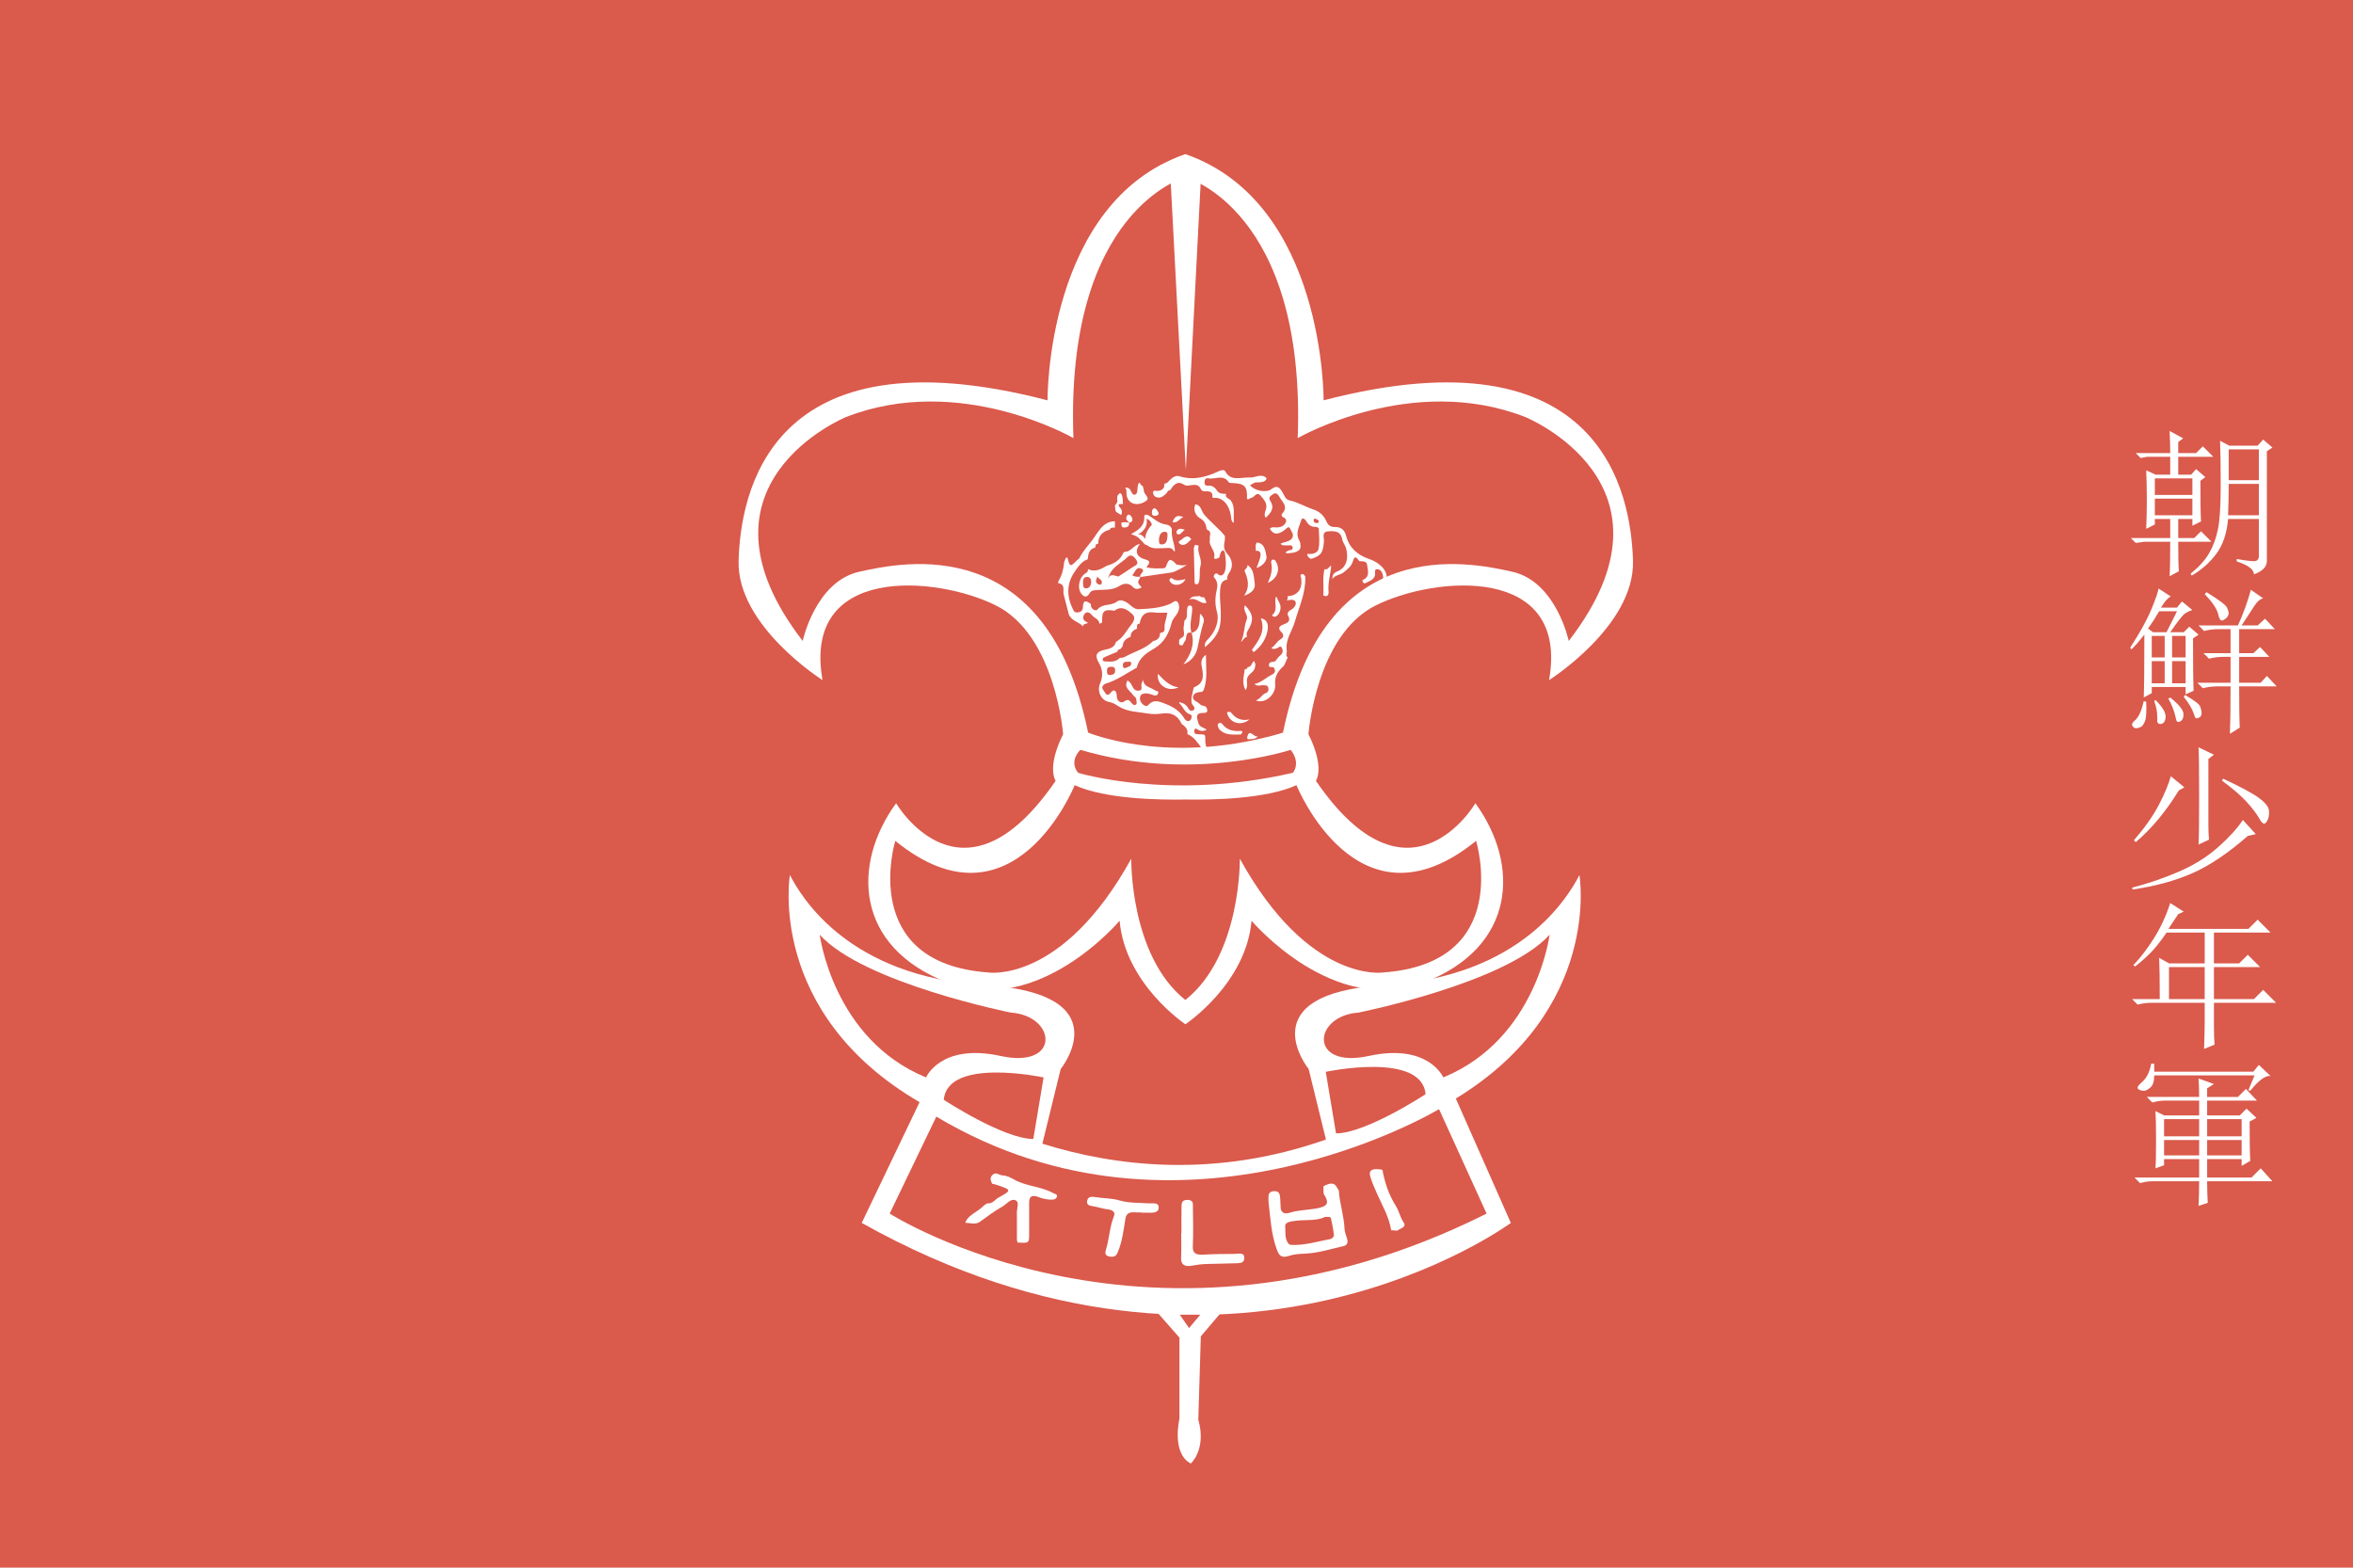 <?xml version="1.0" encoding="utf-8"?>
<!-- Generator: Adobe Illustrator 16.0.0, SVG Export Plug-In . SVG Version: 6.00 Build 0)  -->
<!DOCTYPE svg PUBLIC "-//W3C//DTD SVG 1.1//EN" "http://www.w3.org/Graphics/SVG/1.1/DTD/svg11.dtd">
<svg version="1.1" id="Layer_1" xmlns="http://www.w3.org/2000/svg" xmlns:xlink="http://www.w3.org/1999/xlink" x="0px" y="0px"
	 width="800px" height="533px" viewBox="0 0 800 533" enable-background="new 0 0 800 533" xml:space="preserve">
<rect y="0" fill="#DA5A4C" width="800" height="533"/>
<path fill="#F5EEDD" d="M-182.127,445.396l0.01,0.001c0.014-0.103,0.02-0.203,0.035-0.306L-182.127,445.396z"/>
<path fill="#FFFFFF" d="M536.998,297.514c-3.805,7.294-19.661,34.563-66.274,37.418c-46.612,2.854-25.792,28.538-25.792,28.538
	l5.879,23.966c-37.955,13.396-71.922,9.095-96.413,1.42l6.227-25.386c0,0,20.82-25.686-25.793-28.538
	c-46.613-2.854-62.468-30.124-66.273-37.418c0,0-8.02,46.845,44.089,77.223l-19.672,41.056c125.57,70.396,220.698,0,220.698,0
	l-18.705-42.29C544.798,343.107,536.998,297.514,536.998,297.514z"/>
<path fill="#FFFFFF" d="M450.011,136.11c0,0,0.563-67.222-47.003-83.712c-47.564,16.49-46.852,83.712-46.852,83.712
	c-95.129-24.732-104.405,32.345-105.039,54.541c-0.634,22.197,28.537,40.588,28.537,40.588
	c-6.976-39.319,38.682-35.515,58.977-25.367c20.295,10.146,22.824,43.759,22.824,43.759c-5.708,11.415-2.552,15.854-2.552,15.854
	c-31.71,46.296-54.233,7.61-54.233,7.61c-15.221,20.928-13.833,48.832,17.242,60.882c31.075,12.051,58.742-20.928,58.742-20.928
	c1.903,21.563,22.355,35.197,22.355,35.197s20.605-13.636,22.508-35.197c0,0,27.743,32.979,58.818,20.928
	c31.074-12.05,32.501-39.954,17.28-60.882c0,0-22.505,38.686-54.215-7.61c0,0,3.165-4.439-2.542-15.854
	c0,0,2.533-33.612,22.829-43.759c20.294-10.147,65.953-13.952,58.978,25.367c0,0,29.173-18.392,28.538-40.588
	C554.568,168.455,545.141,111.377,450.011,136.11z"/>
<path fill="#DA5A4C" d="M501.853,285.891c-40.271,32.771-61.065-18.938-61.065-18.938c-10.393,4.771-29.217,5.044-37.778,4.878
	c-8.698,0.166-27.234-0.106-37.626-4.878c0,0-20.72,51.71-60.991,18.938c0,0-12.842,41.587,31.71,44.758
	c0,0,25.051,3.806,48.516-38.686c0,0-0.543,32.909,18.391,48.035c19.025-15.126,18.524-48.035,18.524-48.035
	c23.465,42.49,48.648,38.686,48.648,38.686C514.733,327.478,501.853,285.891,501.853,285.891z"/>
<path fill="#DA5A4C" d="M318.343,379.642l-15.854,32.979c0,0,89.105,57.077,202.942,0l-16.172-35.515
	C489.259,377.105,402.057,429.741,318.343,379.642z"/>
<path fill="#DA5A4C" d="M320.879,373.935c0,0,20.294,13.317,30.441,13.317l3.488-20.929
	C354.809,366.323,322.147,359.347,320.879,373.935z"/>
<path fill="#DA5A4C" d="M314.855,366.323c0,0,4.965-11.73,25.368-7.293c20.402,4.438,19.025-13.635,3.488-14.745
	c0,0-50.101-9.988-65.004-26.479C278.706,317.808,283.146,353.322,314.855,366.323z"/>
<path fill="#DA5A4C" d="M484.678,372.031c0,0-20.295,13.318-30.44,13.318l-3.489-20.929
	C450.747,364.421,483.408,357.444,484.678,372.031z"/>
<path fill="#DA5A4C" d="M490.701,366.323c0,0-4.965-11.73-25.367-7.293c-20.402,4.438-19.025-13.635-3.487-14.745
	c0,0,50.102-9.988,65.004-26.479C526.851,317.808,522.411,353.322,490.701,366.323z"/>
<path fill="#FFFFFF" d="M390.641,443L401,454.789v27.592c0,0-2.801,11.729,3.857,15.218c0,0,5.418-4.757,2.563-14.904l0.848-28.331
	L417.912,443H390.641z"/>
<polygon fill="#DA5A4C" points="401.105,447 404.277,451.54 408.081,447 "/>
<path fill="#FFFFFF" d="M455.172,404.7c0.27,4.409,1.788,8.697,1.96,13.124c0.049,1.219,0.654,2.42,0.94,3.639
	c0.219,0.93-0.021,1.91-1.221,2.186c-4.293,0.98-8.468,2.346-13.004,2.585c-1.839,0.096-3.636,0.112-5.471,0.728
	c-2.679,0.899-3.508,0.014-4.328-2.276c-1.856-5.194-2.125-10.521-2.737-15.825c-0.081-0.707-0.036-1.423-0.027-2.134
	c0.015-0.997,0.498-1.667,1.896-1.73c1.501-0.067,1.875,0.788,1.992,1.659c0.183,1.332,0.132,2.685,0.239,4.024
	c0.125,1.528,1.247,2.241,3.016,1.674c2.92-0.938,6.037-0.926,9.035-1.453c3.989-0.7,4.607-1.823,2.613-4.938
	c-0.037-0.357-0.073-0.717-0.111-1.073c0.077-0.144,0.069-0.283-0.021-0.42c0.025-0.4,0.049-0.803,0.073-1.201
	c1.804-0.861,3.589-1.641,4.648,0.685C454.834,404.2,455.004,404.449,455.172,404.7z M450.486,413.753
	c-2.995,1.525-6.92,0.799-10.564,1.4c-1.139,0.188-3.104,0.335-2.968,1.852c0.182,1.995-0.31,4.108,1.19,5.93
	c0.177,0.211,0.697,0.328,1.065,0.34c4.585,0.147,8.826-1.199,13.183-2.011c0.497-0.093,1.179-0.863,1.133-1.276
	c-0.205-1.942-0.575-3.879-1.021-5.798C452.383,413.658,451.565,413.729,450.486,413.753z"/>
<path fill="#FFFFFF" d="M338.017,402.615c-0.221-0.045-0.441-0.091-0.661-0.136c-0.609-1.063-0.903-2.152,0.182-3.104
	c1.154-1.012,2.149,0.197,3.228,0.251c1.7,0.084,3.015,0.852,4.267,1.545c3.956,2.19,9.045,2.229,12.96,4.447
	c0.61,0.348,1.624,0.375,1.334,1.281c-0.279,0.875-1.152,1.034-2.089,0.984c-1.377-0.072-2.654-0.305-3.965-0.813
	c-2.425-0.942-3.36-0.367-3.373,1.802c-0.02,3.561,0.011,7.12,0.005,10.682c-0.004,3.111-0.012,3.111-3.941,2.902
	c-0.075-0.283-0.149-0.566-0.224-0.852c0-2.538-0.002-5.076-0.003-7.613c-0.004-0.643-0.008-1.284-0.013-1.927
	c0.058-1.385,0.901-3.41-0.46-3.971c-1.676-0.69-2.989,1.293-4.41,2.101c-2.695,1.533-5.149,3.352-7.593,5.145
	c-1.635,1.201-3.374,0.415-5.081,0.419c0.891-2.672,4.196-3.702,6.123-5.672c0.354-0.361,0.861-0.629,1.297-0.94
	c1.908,0.196,2.627-1.262,3.828-1.925c4.641-2.563,4.544-2.674-0.593-4.362C338.567,402.771,338.291,402.697,338.017,402.615z"/>
<path fill="#FFFFFF" d="M387.989,412.214c-0.698,0-1.398,0.043-2.089-0.01c-2.037-0.149-2.979,0.414-3.27,2.176
	c-0.63,3.81-1.034,7.652-2.59,11.356c-0.534,1.271-1.165,1.738-2.666,1.517c-1.836-0.271-1.682-1.362-1.356-2.403
	c1.158-3.714,1.207-7.591,2.685-11.264c0.553-1.377-0.168-2.184-2.127-2.413c-1.74-0.204-3.396-0.843-5.135-1.08
	c-1.348-0.186-1.948-0.596-1.84-1.688c0.125-1.261,1.1-1.664,2.455-1.433c2.807,0.479,5.902,0.373,8.417,1.134
	c3.341,1.014,6.594,0.758,9.893,1.024c1.432,0.116,3.667-0.508,3.576,1.501c-0.086,1.896-2.159,1.699-3.863,1.686
	c-0.696-0.007-1.393-0.001-2.089-0.001C387.988,412.282,387.989,412.248,387.989,412.214z"/>
<path fill="#FFFFFF" d="M401.684,419.291c0-2.925-0.047-5.851,0.021-8.773c0.025-1.145-0.137-2.602,2.094-2.551
	c2.09,0.047,1.766,1.442,1.776,2.492c0.048,4.427,0.19,8.858-0.03,13.278c-0.121,2.42,1.092,2.998,3.834,2.835
	c3.471-0.207,6.959-0.228,10.441-0.247c1.317-0.007,3.228-0.653,3.239,1.377c0.014,1.907-1.712,1.784-3.331,1.819
	c-3.183,0.068-6.363,0.154-9.547,0.243c-1.675,0.049-3.295,0.252-4.947,0.569c-2.633,0.506-3.803-0.538-3.674-2.743
	c0.158-2.762,0.037-5.532,0.037-8.3C401.627,419.291,401.654,419.291,401.684,419.291z"/>
<path fill="#FFFFFF" d="M475.04,418.437c-0.685-0.061-1.371-0.12-2.056-0.18c-0.698-4.457-3.067-8.499-4.924-12.671
	c-0.844-1.897-1.689-3.81-2.234-5.769c-0.568-2.042,0.994-2.757,4.193-2.069l0.182-0.052l-0.175,0.069
	c0.752,4.264,2.121,8.378,4.549,12.253c1.131,1.801,1.426,3.839,2.663,5.645C478.337,417.267,476.03,417.625,475.04,418.437z"/>
<path fill="#DA5A4C" d="M518.66,141.821c-38.766-15.221-77.448,7.134-77.448,7.134c2.854-77.769-38.204-88.708-38.204-88.708
	s-40.905,10.939-38.052,88.708c0,0-38.606-22.354-77.372-7.134c0,0-55.809,22.829-14.666,76.102c0,0,4.281-20.215,19.264-23.544
	c14.982-3.33,63.736-13.793,77.768,54.699c0,0,24.598,10.34,59.704,1.781c4.103-0.935,6.554-1.781,6.554-1.781
	c14.031-68.493,62.929-58.029,77.911-54.699c14.981,3.33,19.244,23.544,19.244,23.544C574.507,164.65,518.66,141.821,518.66,141.821
	z"/>
<path fill="#DA5A4C" d="M367.334,254.943c0,0-4.082,3.647-0.792,7.81c0,0,31.306,9.632,73.008,0c0,0,2.885-3.131-0.716-7.81
	C438.834,254.943,405.029,266.161,367.334,254.943z"/>
<polygon fill="#FFFFFF" points="397.875,59 403.178,159.839 408.379,59 "/>
<path fill="#FFFFFF" d="M406.087,172.664c0.086-0.392,0.171-0.782,0.257-1.175c1.963,0.073,2.115,2.295,3.016,3.382
	c2.211,2.67,4.967,4.686,7.104,7.378c-0.006,0.426-0.014,0.854-0.021,1.28c-0.28,1.708-0.676,3.158,0.861,4.813
	c1.57,1.69,2.24,4.185,0.523,6.563c-0.432,0.598-0.689,1.333-0.543,2.141h-0.026c-1.92,0.293-2.29,1.716-2.423,3.487
	c-0.293,3.905,0.635,7.781,0.023,11.718c-0.541,3.482-2.59,5.535-5.15,7.809c-0.295-1.604,0.464-2.162,1.075-2.805
	c2.431-2.556,3.853-6.012,2.969-9.202c-0.805-2.904-0.588-5.309,0.015-7.978c0.334-1.481-0.051-2.819-1.119-3.89
	c0.064-0.715,0.324-1.231,1.099-1.236c1.362,1.394,2.364,0.572,2.741-0.832c0.539-2.005,0.222-4.12-0.032-6.178
	c-0.036-0.299-0.382-0.752-0.614-0.772c-0.248-0.023-0.646,0.322-0.771,0.608c-0.258,0.584-0.375,1.237-0.549,1.861
	c-0.596,0.026-1.166,0.828-1.789,0.063c0.832-2.403-1.924-3.907-1.385-6.237c-0.002-0.367-0.002-0.735-0.005-1.104
	c0.234-0.902,0.265-1.729-0.739-2.154l-0.127-0.207l-0.188,0.135c-0.2-1.608-0.602-2.935-2.165-3.839
	C406.96,175.624,406.018,174.347,406.087,172.664z"/>
<path fill="#FFFFFF" d="M405.085,215.21c3.091-0.958,2.698-3.859,2.906-6.546c1.146,0.876,1.511,2.02,1.22,2.919
	c-0.932,2.876-1.42,5.84-2.076,8.772c-0.523,2.338-2.115,4.517-4.793,5.518c2.434-3.186,3.949-6.607,2.795-10.722
	C405.135,215.152,405.085,215.21,405.085,215.21z"/>
<path fill="#FFFFFF" d="M387.331,164.058c0.445,0.317,0.508,1.081,1.174,1.14c0.133,0.55,0.366,1.096,0.38,1.647
	c0.033,1.27,2.212,2.34,0.847,3.409c-1.159,0.906-3.042,1.477-4.561,0.887c-1.433-0.556-2.29-1.988-2.18-3.805
	c0.035-0.586-0.086-1.128-0.504-1.556l0.007-0.004c0.261,0.019,0.526,0.033,0.787,0.056c1.449,0.124,1.349,3.044,2.818,2.242
	C387.163,167.494,386.318,165.243,387.331,164.058z"/>
<path fill="#FFFFFF" d="M400.902,217.608c0.17-0.201,0.34-0.4,0.508-0.601c1.881-0.667,0.896-2.263,1.006-3.504
	c0.09-0.82,0.182-1.642,0.271-2.461c1.358-1.029,0.66-2.621,0.942-3.944c0.119-0.568,0.117-1.22,0.841-1.227
	c0.908-0.009,0.903,0.718,0.868,1.42c-0.127,2.637-1.03,5.248-0.255,7.919c0,0,0.05-0.06,0.052-0.06
	c-2.468-0.546-1.424,2.094-2.354,2.954c-0.477,0.439-0.402,1.671-1.44,1.265C400.557,219.06,400.996,218.217,400.902,217.608z"/>
<path fill="#FFFFFF" d="M405.885,186.332c0.127-0.367,0.256-0.736,0.381-1.104c0.43,0.088,0.857,0.178,1.287,0.268
	c-0.691,2.385,1.262,4.542,0.619,6.833c-0.457,1.622-0.127,3.215-0.375,4.794c-0.102,0.635-0.208,1.52-0.949,1.529
	c-0.904,0.013-0.693-0.9-0.709-1.528C406.048,193.527,405.969,189.93,405.885,186.332z"/>
<path fill="#FFFFFF" d="M403.068,196.903c-1.019,2.162-3.943,2.61-5.194,0.944c-0.245-0.325-0.395-0.642-0.149-0.998
	c0.258-0.375,0.632-0.324,0.948-0.1C400.067,197.73,401.543,197.195,403.068,196.903z"/>
<path fill="#FFFFFF" d="M379.787,169.634c0.047-0.354,0.093-0.705,0.14-1.058c0.527-0.83,1.148-1.417,1.579-0.012
	c0.265,0.867,0.205,1.848,0.291,2.777l-0.027,0.032c-0.951,0.01-2.244-0.188-0.831,1.391c0.664,0.742,0.544,1.531,0.275,2.367
	c-0.492-0.302-0.985-0.604-1.477-0.903c0,0.003,0.111-0.004,0.111-0.004l-0.058,0.034c-0.869-0.575-0.524-1.569-0.726-2.375
	C379.571,171.231,380.183,170.615,379.787,169.634z"/>
<path fill="#FFFFFF" d="M407.729,202.599c0.52,0.33,1.049,0.608,1.685,0.469c0.264,0.584,0.526,1.167,0.837,1.855
	c-2.152,0.731-3.357-2.03-5.919-1.078C405.619,202.229,406.823,203.017,407.729,202.599z"/>
<path fill="#FFFFFF" d="M405.021,183.343c-0.93,0.893-1.724,2.037-3.188,1.93c-0.759-0.246-1.585-0.986-0.672-1.441
	C402.262,183.281,403.523,181.187,405.021,183.343z"/>
<path fill="#FFFFFF" d="M402.863,180.151c-0.947,0.391-1.338,1.966-2.618,1.456c-0.171-0.067-0.331-0.756-0.208-0.979
	C400.717,179.4,401.781,179.74,402.863,180.151z"/>
<path fill="#FFFFFF" d="M402.332,175.795c-1.539,0.733-2.022,2.156-3.724,1.708C399.283,176.014,399.853,174.83,402.332,175.795z"/>
<path fill="#FFFFFF" d="M392.442,172.789c0.782,0.14,1.118,0.919,1.412,1.511c0.314,0.633-0.336,0.966-0.873,1.074
	c-0.694,0.141-1.297-0.086-1.346-0.925C391.598,173.807,391.701,173.116,392.442,172.789z"/>
<path fill="#FFFFFF" d="M383.981,177.745c-0.77-0.696-1.601-1.454-0.671-2.556c0.437-0.516,1.073-0.016,1.341,0.424
	c0.57,0.938,0.59,1.801-0.714,2.077C383.937,177.69,383.981,177.745,383.981,177.745z"/>
<path fill="#FFFFFF" d="M381.201,177.737c0.927-0.343,1.854-0.167,2.781,0.008c0,0-0.045-0.055-0.044-0.054
	c0.029,1.158-0.549,1.6-1.587,1.666c-1.297,0.084-1.018-0.902-1.1-1.668L381.201,177.737z"/>
<path fill="#FFFFFF" d="M425.634,220.964c2.269-3.181,4.757-6.29,3.036-10.744c2.646,0.526,2.616,2.748,2.18,4.65
	c-0.653,2.847-2.334,5.146-4.614,6.866C426.216,221.752,425.842,221.233,425.634,220.964z"/>
<path fill="#FFFFFF" d="M417.197,242.404c0.074-0.1,0.074-0.204,0-0.313c0.443,0.022,1.111-0.146,1.291,0.097
	c1.621,2.185,3.698,3.029,6.368,2.391C421.899,247.075,418.014,245.806,417.197,242.404z"/>
<path fill="#FFFFFF" d="M421.912,249.706c-2.607,0.028-5.309,0.471-7.426-1.802c-0.194-0.676-0.9-1.386-0.068-2.025
	c0.372-0.288,0.9-0.044,1.195,0.345c1.427,1.879,3.342,2.349,5.493,2.341C421.358,248.564,423.229,248.099,421.912,249.706z"/>
<path fill="#FFFFFF" d="M423.225,227.494c0.537,0.104,0.853-0.127,0.952-0.698c1.271,0.113,1.307-1.314,2.146-2.046
	c0.698,0.911,0.532,1.789,0.204,2.651c-0.511,1.341-2.1,1.754-2.487,3.192c-0.331,1.229,0.443,2.621-0.579,4.057
	C422.139,232.165,422.928,229.814,423.225,227.494z"/>
<path fill="#FFFFFF" d="M433.817,202.89l0.193,0.078c0.327,0.678,0.613,1.38,0.989,2.026c0.861,1.483,0.182,4.03-1.313,4.64
	c-0.53,0.216-1.438-0.24-1.07-0.575c1.992-1.805,0.488-4.217,1.184-6.191C433.799,202.864,433.817,202.89,433.817,202.89z"/>
<path fill="#FFFFFF" d="M424.204,251.346c-0.015-0.188-0.084-0.346-0.215-0.475c0.77-3.917,2.657,0.607,3.784-0.736
	C426.84,251.627,425.444,251.187,424.204,251.346z"/>
<path fill="#FFFFFF" d="M423.094,194.017c0.329-0.636,1.135-0.98,1.021-1.89c2.295,1.375,2.111,4.033,2.475,6.183
	c0.363,2.15-1.307,3.457-3.637,4.235C425.057,199.591,424.321,196.793,423.094,194.017z"/>
<path fill="#FFFFFF" d="M423.929,216.619c-1.07-0.035-1.195,1.292-2.029,1.595c1.254-2.325,0.963-5.098,1.973-7.522
	c0.679-1.625-1.562-3.087-0.561-4.89c2.854,2.995,3.064,5.078,0.92,8.62c-0.338,0.557-0.546,1.212-0.313,1.909
	C423.841,216.431,423.844,216.527,423.929,216.619z"/>
<path fill="#FFFFFF" d="M426.943,187.263c0.098-0.938-0.324-1.959,0.379-2.807c2.694,0.211,2.914,2.963,3.254,4.628
	c0.302,1.469-1.175,3.333-3.382,4.054c0.504-1.429,1.008-2.536,1.279-3.705C428.764,188.185,428.554,187.106,426.943,187.263z"/>
<path fill="#FFFFFF" d="M431.025,198.18c1.056-2.258,1.697-4.384,1.194-6.699c-0.098-0.45-0.069-1.028,0.462-1.183
	c0.614-0.177,0.926,0.271,1.226,0.813C435.347,193.732,434.235,196.784,431.025,198.18z"/>
<path fill="#FFFFFF" d="M449.892,202.401c0.282-2.963-0.345-5.979,0.452-8.914c1.115,0.435,1.449-0.841,2.227-1.149l0.089-0.113
	c0,0-0.074,0.126-0.074,0.127c-0.221,2.993-1.194,5.886-0.885,8.969C451.806,202.388,451.074,203.124,449.892,202.401z"/>
<path fill="#FFFFFF" d="M400.7,233.689c-3.717,1.757-7.526-0.815-7.024-4.581C395.731,231.264,397.697,233.345,400.7,233.689z"/>
<path fill="#FFFFFF" d="M416.574,160.24c-0.305-0.578-1.297-0.446-1.963-0.133c-4.336,2.043-8.74,3.333-13.567,1.829
	c-1.384-0.431-2.556,0.502-3.446,1.424c-0.514,0.532-0.871,1.062-1.661,1.042l-0.048,0.197c0.042,1.56-0.873,2.161-2.251,2.326
	c-0.596,0.072-1.646-0.506-1.596,0.628c0.045,1.065,0.95,1.634,2.031,1.619c1.144-0.015,1.837-0.877,2.616-1.562
	c0.223-0.55,0.58-0.931,1.202-0.979c1.13-1.766,2.335-3.34,4.707-1.818c0.739,0.475,1.52,0.268,2.291,0.154
	c1.344-0.195,2.641-0.313,3.354,1.253c0.474,1.037,1.465,0.797,2.303,0.826c1.193,0.04,1.803,0.546,1.645,1.805
	c0.099,0.136,0.149,0.288,0.146,0.456c3.518-0.521,5.704,2.703,6.178,6.148c0.12,0.868,0.051,1.772,0.893,2.346
	c-0.036-0.141-0.008-0.267,0.086-0.378c-0.215-2.393,0.535-4.873-0.948-7.158c-0.53-0.821-2.104-0.869-1.707-2.337l-0.026-0.025
	c-1.156-0.012-2.369,0.006-3.072-1.124c-0.723-1.163-1.639-1.76-3.026-1.649c-0.86,0.066-1.258-0.378-1.192-1.309
	c0.063-0.901,0.498-1.378,1.334-1.194c2.282,0.498,5.043-1.536,6.918,1.343c0.195,0.301,0.994,0.251,1.518,0.276
	c3.947,0.178,4.864,1.226,4.668,5.366c0.593,0.421,0.932-0.275,1.42-0.332c1.1-0.125,1.857-2.244,3.086-0.882
	c1.241,1.377,2.727,2.892,1.819,5.18c-0.284,0.715-0.522,1.523,0.043,2.478c1.784-1.693,3.177-3.308,1.498-5.869
	c-0.78-1.19,0.453-1.775,1.077-2.224c0.6-0.433,1.395-0.234,1.912,0.715c1.063,1.946,3.473,3.579,0.987,6.115
	c-0.124,0.126,0.027,0.824,0.211,0.91c0.894,0.419,1.627,0.943,1.092,2.011c-0.559,1.114-1.615,1.546-2.845,1.616
	c-0.836,0.047-1.761-0.366-2.521,0.424c1.458,2.53,3.306,1.721,4.977,0.47c0.725-0.543,1.458-1.613,1.952-0.429
	c0.433,1.034,1.793,2.441,0.074,3.756c-0.986,0.754-2.256,0.718-3.395,1.311c0.781,0.853,1.61,0.461,2.347,0.569
	c0.641,0.095,1.588-0.35,1.78,0.624c0.211,1.055-0.787,0.899-1.406,1.123c-0.391,0.14-0.717,0.459-1.069,0.698
	c0.197,0.084,0.392,0.169,0.589,0.253c1.538-0.114,3.109-0.117,4.326-1.313c0.092-0.265,0.185-0.528,0.277-0.794
	c-0.037-0.79-0.023-1.561-0.457-2.301c-1.41-2.406,0.013-4.642,0.67-6.829c0.338-1.131,1.262-0.478,1.713,0.305
	c0.714,1.234,1.663,1.991,3.169,1.945c0.374-0.012,1.083,0.314,1.09,0.5c0.067,2.355,0.397,4.795-0.104,7.038
	c-0.309,1.384-2.171,1.855-3.777,1.622c-0.143,0.984,0.608,1.325,1.237,1.752c3.55-1.186,4.044-2.058,4.408-6.008
	c0.104-1.12-0.896-3.174,1.32-3.367c2.074-0.182,4.342-0.282,4.877,2.669c0.218,1.195,1.104,2.077,1.394,3.342
	c0.773,3.406,0.01,6.325-3.029,7.57c-1.526,0.625-1.685,1.41-1.714,2.649c0.856-1.458,2.642-1.33,3.838-2.307
	c1.292-1.057,2.648-2.089,3.104-3.662c0.735-2.535,1.434-1.1,2.235-0.152c1.178,0.137,2.671-0.228,2.71,1.728
	c0.308,1.875,0.776,3.807-1.653,4.696c0,0.775,0.463,1.371,1.118,1.005c1.162-0.647,2.649-0.957,3.128-2.544
	c0.235-0.784-0.509-2.426,1.066-2.126c1.159,0.221,1.697,1.56,1.739,2.918c0.022,0.686,0.03,1.842-0.191,2.357l0.948,0.178h0.397
	c-0.167-1-0.193-1.39-0.04-2.117c0.54-2.543-1.994-5.52-5.854-6.812c-3.792-1.268-6.744-3.672-7.799-7.702
	c-0.569-2.179-1.679-3.201-3.826-3.178c-1.407,0.017-2.307-0.455-2.979-2.015c-0.778-1.804-2.258-3.257-4.34-3.934
	c-2.782-0.906-5.305-2.521-8.224-3.127c-1.326-0.275-1.675-1.663-2.327-2.72c-0.813-1.314-1.628-2.73-3.677-1.146
	c-1.875,1.452-5.831,0.608-7.354-1.255c0.72-0.354,1.414-0.992,2.098-0.979c1.667,0.034,3.061-0.099,3.527-1.254
	c-0.013-0.036-0.581-1.674-3.767-0.691c-0.927,0.313-2.073,0.292-2.822,0.297C421.507,162.379,418.34,163.597,416.574,160.24z
	 M447.196,176.35c0.458,0.137,0.862,0.462,1.19,0.648c-0.027,0.632-0.247,0.891-0.645,0.861c-0.531-0.039-1.057-0.182-1.101-0.862
	C446.619,176.628,446.75,176.217,447.196,176.35z"/>
<path fill="#FFFFFF" d="M388.601,230.885c0.005,0.12,0.021,0.229,0.036,0.34c0.029-0.063,0.058-0.127,0.083-0.191L388.601,230.885z"
	/>
<path fill="#FFFFFF" d="M437.494,221.306c-0.604-3.781,1.794-6.619,2.736-9.905c1.45-5.063,3.778-9.884,3.546-15.384
	c-0.304-0.479-0.639-1.065-1.257-0.754c-0.716,0.362-0.125,1.011-0.08,1.5c0.342,3.655-1.258,5.71-4.712,5.977
	c0.128,0.515,0.104,1.002-0.221,1.437c1.077-0.281,2.59-0.504,2.965,0.438c0.4,1.017-0.505,2.188-1.684,2.792
	c-0.623,0.32-1.304,1.128-0.871,1.879c1.182,2.058-0.427,2.581-1.528,3.019c-1.545,0.616-2.014,1.333-0.736,2.59
	c1.147,1.129,0.554,2-0.349,2.51c-1.291,0.729-1.731,2.214-3.076,2.873c0.771,0.616,1.285,0.302,1.796,0.172
	c0.618-0.153,1.319-1.188,1.826-0.162c0.396,0.804,0.391,1.811-0.561,2.537c-0.639,0.487-1.075,1.267-1.638,1.881
	c-0.612,0.668-2.03-0.08-2.215,1.228c-0.204,1.488,1.321,0.447,1.732,1.165c0.611,1.068,0.338,1.76-0.699,2.266
	c-1.979,0.969-3.567,2.69-5.999,3.197c1.16,0.976,2.145,0.323,3.066,0.418c0.619,0.064,1.339-0.085,1.628,0.695
	c0.308,0.832-0.081,1.758-0.704,1.936c-1.477,0.425-1.965,2.162-3.525,2.506c3.058,1.382,6.923-1.873,6.616-5.487
	c-0.23-2.723,0.951-4.495,2.959-6.253c0.564-1.071,1.081-2.376,1.3-2.948C436.919,223.088,437.608,222.025,437.494,221.306z"/>
<path fill="#FFFFFF" d="M373.417,184.89c-0.026-0.002-0.045,0.002-0.071,0.002c0,0.014-0.002,0.027-0.002,0.041L373.417,184.89z"/>
<path fill="#FFFFFF" d="M372.428,186.155c-0.016,0.004-0.029,0.009-0.045,0.012c0,0.018-0.001,0.036-0.001,0.054L372.428,186.155z"
	/>
<path fill="#FFFFFF" d="M370.909,205.371c0,0.004,0,0.009,0,0.015c0.018,0.013,0.035,0.025,0.053,0.038L370.909,205.371z"/>
<path fill="#FFFFFF" d="M387.557,212.01c-0.023,0-0.04,0.005-0.062,0.007c-0.002,0.017-0.006,0.031-0.008,0.047L387.557,212.01z"/>
<path fill="#FFFFFF" d="M387.7,196.188c-0.012-0.021-0.013-0.044-0.022-0.066c-0.839-0.053-1.718,0.133-2.703-0.541
	c0.916-1.011,1.324-3.009,2.994-2.281c1.838,0.799-0.698,1.781-0.291,2.822c0.028,0.002,0.057,0.002,0.085,0.004
	c-0.013,0.021-0.021,0.037-0.033,0.059c3.591-0.521,7.184-1.028,10.771-1.573c0.918-0.14,4.456-2.035,4.985-2.582
	c-0.898,0.268-1.801,0.26-2.705,0.025c-0.264-0.037-0.624,0.032-0.774-0.125c-2.092-2.213-2.569-2.131-3.567,0.653
	c-0.19,0.529-0.65,0.641-1.104,0.644c-1.776,0.007-3.569,0.19-5.562-0.374c0.853-1.164,1.856-2.059-0.421-2.656
	c-2.4-0.627-4.01-2.305-1.769-5.31c-2.205,0.457-3.079,2.813-5.152,2.718c-0.112,0.124-0.248,0.178-0.408,0.164
	c-1.073,2.648-3.177,3.853-5.64,4.557c-2.037,1.188-4.08,2.331-6.489,1.167c0.049,0.615-0.112,1.022-0.702,1.352
	c-2.224,1.238-3.077,4.913-1.592,6.957c0.847,1.167,1.879,1.51,2.787-0.006c0.657-1.099,1.348-1.096,2.645-1.186
	c2.44-0.166,5.094,0.165,7.485-1.346c1.367-0.862,3.157-1.334,4.694,0.35c0.78,0.855,1.888,0.754,2.942,0.08
	c-1.48-1.583-1.493-1.606-0.424-3.509C387.721,196.186,387.71,196.188,387.7,196.188z M369.209,200.042
	c-1.177-0.013-0.835-1.22-1.012-1.942c0.05-1.072,0.216-2.011,1.479-1.938c1.051,0.062,1.365,0.867,1.321,1.791
	C370.941,199.112,370.353,200.054,369.209,200.042z M374.533,198.424c-0.195,0.499-0.75,0.404-1.162,0.189
	c-1.272-0.66-0.568-1.661-0.247-2.631C373.467,196.919,375.042,197.116,374.533,198.424z M380.196,196.048
	c0.001-0.017,0.002-0.032,0.002-0.049c-1.2-0.121-2.546-1.327-3.482,0.805c0.927-4.015,4.393-5.131,6.668-7.452
	c1.16-1.182,2.434,0.065,3.081,1.232c0.792,1.426-0.636,1.729-1.381,2.247C383.482,193.948,381.829,194.981,380.196,196.048z"/>
<g>
	<path fill="#FFFFFF" d="M729.696,179.795c0.138-3.349,0.209-6.661,0.209-9.94c0-3.275-0.071-6.592-0.209-9.94l3.14,1.465h5.022
		v-6.069h-7.953l-2.094,0.418l-1.674-1.674h11.72c0-2.093-0.071-4.604-0.209-7.534l4.604,2.511l-1.674,1.257v3.767h6.067
		l2.304-2.302l3.558,3.558h-11.929v6.069h4.395l1.674-1.884l3.141,2.721l-1.675,1.256c0,6.979,0.068,11.582,0.21,13.813
		l-2.931,1.465v-2.303h-4.813v6.487h5.44l2.303-2.302l3.558,3.558H740.58c0,4.885,0.067,8.23,0.209,10.045l-3.139,1.675
		c0.137-2.094,0.209-5.997,0.209-11.721h-8.79l-2.931,0.418l-1.674-1.674h13.395v-6.487h-5.232v1.884L729.696,179.795z
		 M732.626,162.635v5.65h12.767v-5.65H732.626z M732.626,169.541v5.649h12.767v-5.649H732.626z M760.46,190.05
		c3.067,0.556,5.092,0.801,6.069,0.731c0.975-0.071,1.465-0.66,1.465-1.778v-12.558H757.53c-0.419,4.886-1.746,8.826-3.978,11.824
		c-2.232,2.999-5.021,5.475-8.371,7.429l-0.418-0.628c2.789-2.232,4.883-4.534,6.278-6.905c1.394-2.371,2.406-5.092,3.034-8.162
		c0.628-3.067,0.94-7.985,0.94-14.754c0-6.767-0.07-11.894-0.209-15.382l3.141,1.674h9.626l1.884-2.094l3.14,2.722l-1.884,1.256
		v37.042c0.138,2.093-1.328,3.695-4.395,4.813c0-1.674-1.956-3.139-5.86-4.395L760.46,190.05L760.46,190.05z M757.739,164.519
		c0,3.907-0.071,7.465-0.209,10.673h10.464v-10.673H757.739z M757.739,152.799v10.464h10.255v-10.464H757.739z"/>
	<path fill="#FFFFFF" d="M745.393,207.42c-0.979,0.281-1.852,0.7-2.615,1.255c-0.77,0.559-2.407,2.652-4.918,6.278h4.604
		l1.884-1.884l3.141,2.722l-1.885,1.255c0,8.651,0.068,14.581,0.209,17.789l-2.721,1.256v-2.511h-11.51v2.093l-2.721,1.465
		c0.138-3.486,0.209-10.601,0.209-21.346c-1.537,1.955-3.003,3.629-4.396,5.021l-0.419-0.628c3.349-5.16,5.756-9.521,7.221-13.08
		c1.466-3.558,2.267-5.893,2.406-7.011l4.187,2.721c-0.979,0.418-2.094,1.674-3.35,3.768h5.441l1.675-2.094L745.393,207.42z
		 M729.696,238.603c0.138,3.35,0,5.546-0.419,6.592c-0.418,1.047-0.908,1.707-1.466,1.988c-0.559,0.278-1.046,0.418-1.465,0.418
		c-0.418,0-0.769-0.141-1.046-0.418c-0.281-0.281-0.419-0.559-0.419-0.837c0-0.418,0.419-0.978,1.256-1.674
		c1.115-1.115,2.021-3.208,2.722-6.278L729.696,238.603z M734.091,207.839c-1.118,1.956-2.374,3.908-3.767,5.86l1.674,1.255h4.604
		l3.559-7.115H734.091z M731.58,216.21v7.325h4.395v-7.325H731.58z M731.58,224.791v7.534h4.395v-7.534H731.58z M732.417,238.394
		l0.419-0.419c2.37,2.374,3.521,4.291,3.452,5.755c-0.071,1.465-0.595,2.267-1.569,2.407c-0.978,0.137-1.396-0.418-1.256-1.674
		c0-1.394-0.104-2.58-0.313-3.559C732.94,239.93,732.695,239.093,732.417,238.394z M737.23,237.556l0.628-0.418
		c2.93,2.374,4.428,4.222,4.499,5.546c0.068,1.328-0.313,2.197-1.15,2.616c-0.838,0.419-1.328,0-1.466-1.255
		c-0.281-1.256-0.627-2.407-1.046-3.453S737.786,238.534,737.23,237.556z M738.486,216.21v7.325h4.604v-7.325H738.486z
		 M738.486,224.791v7.534h4.604v-7.534H738.486z M742.462,236.928l0.419-0.627c3.208,1.813,4.95,3.175,5.231,4.081
		c0.277,0.909,0.419,1.57,0.419,1.988c0,0.699-0.209,1.187-0.628,1.465c-0.418,0.277-0.77,0.418-1.046,0.418
		c-0.42,0-0.7-0.418-0.838-1.255c-0.419-1.115-0.873-2.094-1.36-2.931C744.169,239.23,743.438,238.184,742.462,236.928z
		 M761.297,233.371c0,6.978,0.069,11.646,0.21,14.021l-3.349,2.093c0.138-3.211,0.209-8.58,0.209-16.113h-4.396
		c-1.814,0-3.488,0.209-5.021,0.628l-1.884-1.883h11.301v-8.79h-2.302c-1.814,0-3.489,0.209-5.022,0.628l-1.884-1.884h9.208v-8.161
		h-3.977c-1.814,0-3.488,0.209-5.022,0.628l-1.883-1.884h13.394c0.837-1.812,1.674-3.871,2.511-6.174
		c0.839-2.302,1.466-4.29,1.885-5.964l4.186,2.93c-0.978,0.142-1.988,1.015-3.034,2.616c-1.047,1.605-2.479,3.804-4.29,6.592h5.44
		l2.512-2.302l3.35,3.559h-12.14v8.161h4.813l2.303-2.093l3.139,3.349h-10.255v8.79h7.325l2.093-2.303l3.35,3.559h-12.769V233.371z
		 M750.206,201.351c4.322,2.652,6.66,4.431,7.011,5.337c0.348,0.909,0.522,1.433,0.522,1.569c0,0.837-0.313,1.501-0.941,1.988
		c-0.628,0.489-1.082,0.731-1.36,0.731c-0.56,0-0.978-0.697-1.256-2.093c-0.418-1.813-1.955-4.114-4.604-6.906L750.206,201.351z"/>
	<path fill="#FFFFFF" d="M762.553,278.784l4.396,4.813l-2.722,0.627c-6.696,5.86-12.976,10.082-18.835,12.662
		s-12.629,4.427-20.301,5.546l-0.209-0.628c5.441-1.396,10.742-3.211,15.905-5.441c5.16-2.229,9.627-5.021,13.394-8.37
		C757.949,284.644,760.738,281.576,762.553,278.784z M738.067,263.925l4.604,3.767l-1.884,1.046
		c-4.467,7.257-9.349,13.116-14.649,17.58l-0.628-0.629c3.627-4.186,6.416-8.125,8.371-11.824
		C735.834,270.171,737.23,266.855,738.067,263.925z M747.485,254.089l5.23,2.511l-1.884,1.465v22.813
		c0,1.537,0.069,3.069,0.21,4.604l-3.558,1.675c0.137-1.812,0.209-7.253,0.209-16.322
		C747.694,261.764,747.622,256.182,747.485,254.089z M755.856,264.762c5.997,2.792,10.077,4.99,12.241,6.592
		c2.162,1.605,3.276,3.07,3.35,4.396c0.067,1.327-0.104,2.373-0.523,3.139c-0.418,0.77-0.769,1.15-1.046,1.15
		c-0.56,0-1.118-0.556-1.675-1.675c-0.979-1.674-2.406-3.558-4.29-5.649s-4.709-4.532-8.476-7.325L755.856,264.762z"/>
	<path fill="#FFFFFF" d="M737.858,307.035l4.604,2.931l-1.883,0.838c-1.119,1.674-2.233,3.348-3.349,5.021h27.205l3.14-3.14
		l4.396,4.396h-19.254v10.465h8.58l2.931-2.931l4.187,4.187h-15.696v10.882h13.604l3.139-3.139l4.395,4.395h-21.137v7.952
		c0,2.371,0.068,4.464,0.209,6.278l-3.558,1.465c0.138-4.326,0.21-7.462,0.21-9.417v-6.278h-17.789
		c-1.814,0-3.489,0.209-5.022,0.628l-1.884-1.884h9.418c0-6.416-0.071-11.092-0.21-14.021l3.35,1.885h12.139v-10.465h-12.976
		c-1.396,2.094-2.861,4.013-4.396,5.756c-1.537,1.746-3.63,3.662-6.278,5.755l-0.628-0.418c2.511-2.649,4.882-5.756,7.115-9.313
		C734.646,315.303,736.462,311.362,737.858,307.035z M737.439,328.802v10.882h12.139v-10.882H737.439z"/>
	<path fill="#FFFFFF" d="M764.854,381.329c0,6.561,0.069,11.022,0.211,13.395l-2.931,1.674v-2.302h-11.72v6.277h15.067l3.14-3.139
		l3.977,4.396h-22.184c0,2.651,0.068,5.092,0.209,7.323l-3.139,1.048c0.137-2.513,0.209-5.302,0.209-8.371H731.58
		c-1.118,0-2.442,0.209-3.977,0.628l-1.885-1.885h21.976v-6.277h-11.93v2.093l-2.93,1.047c0.137-1.675,0.209-4.883,0.209-9.627
		c0-4.741-0.072-8.021-0.209-9.836l2.93,1.465h11.93v-5.021h-11.93c-1.117,0-2.441,0.209-3.977,0.628l-1.884-1.885h17.789
		c0-2.093-0.072-4.186-0.209-6.277l5.23,1.884l-2.302,1.465v2.931h10.464l2.721-2.722l3.768,3.978h-16.951v5.021h11.092l2.303-2.302
		l3.349,3.139L764.854,381.329z M732.417,364.379h33.693l1.884-2.304l3.977,3.769c-1.675-0.278-3.977,1.396-6.906,5.021
		l-0.628-0.209l2.094-5.022h-34.112c0,1.956-0.419,3.315-1.256,4.081c-0.837,0.769-1.605,1.15-2.302,1.15
		c-0.561,0-1.048-0.104-1.466-0.313c-0.419-0.209-0.628-0.451-0.628-0.732c0-0.418,0.418-0.975,1.257-1.674
		c1.114-0.975,1.916-2.057,2.405-3.244c0.487-1.184,0.802-2.266,0.941-3.243h1.047V364.379L732.417,364.379z M735.766,380.492v5.859
		h11.93v-5.859H735.766z M735.766,387.608v5.231h11.93v-5.231H735.766z M750.415,380.492v5.859h11.72v-5.859H750.415z
		 M750.415,387.608v5.231h11.72v-5.231H750.415z"/>
</g>
<path fill="#FFFFFF" d="M409.777,250.667c0.008-0.797-0.387-0.964-0.995-0.978c-0.54-0.011-1.08-0.047-1.62-0.05
	c-0.787-0.005-1.262-0.474-1.114-1.243c0.222-1.152,0.819-0.523,1.386-0.225c0.824,0.434,1.701,0.519,2.834-0.076
	c-1.043-0.806-2.416-0.785-2.861-2.321c-0.575-1.975-0.956-3.431,1.714-3.383c0.649,0.011,1.413-0.063,1.34-0.966
	c-0.049-0.596-0.333-1.266-1.14-1.404c-0.502-0.087-1.096-0.292-1.43-0.665c-0.772-0.869-2.551-1.155-2.277-2.523
	c0.281-1.409,1.871-1.488,3.119-1.625c0.172-0.204,0.347-0.407,0.521-0.61c1.386-3.83,0.72-7.805,0.757-11.968
	c-1.564,1.128-1.775,2.378-1.393,4.182c0.865,4.083,0.115,5.7-2.768,6.948c-0.244,1.107-0.486,2.213-0.729,3.321
	c-0.046,0.937-0.226,1.915,0.463,2.688c0.479,0.537,0.833,1.19,0.194,1.672c-0.676,0.512-1.403,0.102-1.781-0.632
	c-0.662-1.292-1.77-1.775-3.008-2.084c-0.004,0.12-0.057,0.206-0.159,0.257c1.418,1.15,1.827,3.374,3.871,3.937
	c0.604,0.166,0.542,1.202,0.143,1.761c-0.745,1.038-1.782,0.247-2.065-0.241c-1.479-2.551-3.792-4.075-6.205-5
	c-1.858-0.713-4.199-2.02-6.181,0.278c-0.482,0.558-1.195,0.304-1.719-0.135c-0.74-0.62-1.2-1.402-1.079-2.475
	c0.09-0.8,0.553-1.134,1.235-1.281c1.2-0.261,2.277,0.141,3.39,0.547c0.592,0.216,1.364,0.091,1.557-0.712
	c0.209-0.871-0.654-0.622-1.027-0.908c-1.43-1.098-3.791-1.088-4.111-3.527c-0.244,0.54-0.583,1.077-0.593,1.622
	c-0.017,0.833,0.475,1.817-0.789,1.969c-0.808,0.097-1.496-0.125-2.023-1.032c-0.483-0.831-0.835-1.88-1.908-2.423
	c-1.388,2.548,0.979,3.474,1.86,4.91c0.346,0.564,1.198,0.782,1.159,1.718c-0.022,0.545,0.373,1.223-0.183,1.591
	c-0.536,0.354-1.05-0.088-1.409-0.51c-0.719-0.845-1.095-1.606-2.519-0.59c-1.084,0.774-2.573,0.022-2.564-2
	c0.007-1.528-0.949-2.375-1.895-1.12c-1.533,2.036-2.075-0.081-2.563-0.608c-0.91-0.984-0.296-2.019,0.834-2.36
	c3.774-1.142,6.976-3.501,10.405-5.375l0.013-0.027c0.831-3.325,3.332-4.979,5.901-6.467c3.372-1.954,5.073-5.151,6.013-8.87
	c0.331-1.31,1.257-2.018,1.854-3.034c0.746-1.273,0.919-2.723,0.245-3.787c-0.726-1.146-1.73,0.08-2.573,0.446
	c-3.437,1.502-7.083,1.653-10.712,1.855c-1.886,0.105-2.897-1.715-4.412-2.474c-1.195-0.599-2.106-0.845-3.225-0.009
	c-1.935,1.445-4.745,0.417-6.536,2.692c-0.369,0.471-2.333-0.1-2.109-1.959c-1.388-1.017-2.663-1.797-2.745,1.122
	c-0.032,1.126-0.722,1.618-1.792,1.714c-1.162,0.106-1.346-0.577-1.8-1.549c-2.056-4.389-1.794-8.623,0.892-12.419
	c1.103-1.56,2.291-3.43,4.311-4.078c-0.025-0.125,0.006-0.232,0.094-0.32c0.113-1.796,0.625-3.282,2.515-3.688
	c0.008-0.7,0.142-1.291,0.963-1.274c0.079-2.722,1.463-4.241,3.919-4.773c0.361-0.904,1.084-0.766,1.782-0.698
	c0.004-0.731,0.009-1.463,0.014-2.194c-4.218,0.026-5.738,3.894-7.854,6.623c-1.353,1.746-2.879,3.421-3.994,5.396
	c-0.08,0.635-0.609,0.816-0.983,1.188c-2.411,2.395-2.427,2.403-3.351-0.913l-0.188,0.124l-0.176-0.146
	c-0.251,0.588-0.672,1.161-0.726,1.769c-0.186,2.139-0.747,4.311-1.817,6.123c-0.218,0.366-0.37,0.861-0.012,0.926
	c2.347,0.426,1.32,2.471,1.686,3.827c0.599,2.229,1.156,4.472,1.73,6.709c0.908,2.328,3.422,2.512,4.865,4.126l-0.004-0.046
	c0.031-1.153,1.303-0.561,1.625-1.305c-1.406-0.38-2.024-1.451-1.275-2.688c0.673-1.109,1.762-0.939,2.629,0.171
	c0.813,1.041,2.411,1.313,2.6,2.981c0.296-0.142,0.593-0.281,0.89-0.421c-0.107-3.982,0.546-4.611,4.197-4.034
	c2.396-1.907,4.539-0.245,6.064,1.169c1.724,1.604-0.386,3.496-1.208,4.689c-1.185,1.719-2.39,3.677-4.331,4.724
	c-0.565,2.137-2.367,2.351-3.958,2.72c-2.8,0.649-3.336,1.932-1.842,4.472c1.289,2.19,1.437,4.515,0.41,6.921
	c-1.167,2.732,0.309,5.841,3.064,6.342c1.19,0.217,2.109,0.759,3.13,1.423c3.057,1.988,6.672,1.896,10.081,2.503
	c1.58,0.28,3.266,0.218,4.863-0.011c3.024-0.435,5.225,0.582,6.565,3.541c1.16,0.828,2.236,1.71,1.956,3.459
	c1.538,0.658,2.68,1.763,3.587,3.115l0.102,0.002c1.799,3.153,2.719,1.927,2.942,1.521
	C409.855,253.585,409.762,252.508,409.777,250.667z M379.131,228.208c-0.091,1.183-0.958,1.166-1.736,1.288
	c-1.1,0.059-1.008-0.775-1.017-1.528c-0.015-1.247,0.821-1.251,1.643-1.255C378.979,226.711,379.198,227.339,379.131,228.208z
	 M382.758,227.122c-0.588,0.142-0.905-0.045-0.97-0.654c-0.128-1.19,0.519-1.514,1.464-1.464c0.497,0.026,1.312-0.234,1.349,0.488
	C384.667,226.762,383.384,226.626,382.758,227.122z M375.672,223.365c1.388-0.591,2.777-1.176,4.167-1.763l0.077,0.064
	c0.004-0.647,0.333-0.924,0.919-0.904c0.285-0.342,0.572-0.685,0.857-1.027c0.106-1.859,1.258-2.704,2.759-3.212l-0.059-0.106
	c0.053-1.511,0.989-2.21,2.176-2.682l0.026-0.247c-0.116-0.797-0.021-1.438,0.901-1.472c0.425-2.864,1.896-4.163,4.725-3.793
	c1.533,0.201,3.103,0.076,4.659,0.085c-0.396,2.719-1.048,3.383-0.928,5.208c0.046,0.73-0.16,1.621-1.174,1.536
	c-0.104,0.124-0.233,0.235-0.388,0.253c-0.006,1.641-0.928,2.382-2.317,2.636c-2.682,2.708-6.295,3.541-9.45,5.291
	c-0.275,0.12-0.55,0.243-0.825,0.363c-0.35,0.025-0.699,0.053-1.048,0.081c-1.353,1.426-3.054,1.347-4.755,1.225
	c-0.406-0.029-0.953,0.09-1.067-0.549C374.819,223.759,375.251,223.544,375.672,223.365z"/>
<path fill="#FFFFFF" d="M398.419,180.255c0.09-0.969-1.007-1.8-1.774-1.88c-2.358-0.244-4.063-1.749-5.896-3.015
	c-0.758-0.521-1.737-0.568-1.698,0.245c0.166,3.375-2.152,4.601-4.496,6.012c2.259,0.807,2.251,0.814,4.598,3.378
	c0.228,0.249,0.683,0.247,0.962,0.464c1.848,1.438,3.954,0.859,5.978,0.883c1.139,0.013,2.373-0.366,3.03,1.104
	c0.112-0.074,0.23-0.092,0.358-0.05C399.391,184.979,398.185,182.771,398.419,180.255z M389.375,183.375
	c0,0-0.717-1.818-2.438-1.668c0,0,3.625-1.681,2.875-5.351c0,0,1.507,0.42,1.816,2.095
	C391.628,178.451,389.25,180.75,389.375,183.375z M396.905,182.557c-0.099,1.264-0.43,2.527-1.901,2.556
	c-1.218,0.024-0.877-1.115-0.979-1.788c0.177-1.437,0.655-2.563,2.088-2.523C397.128,180.828,396.961,181.857,396.905,182.557z"/>
</svg>
